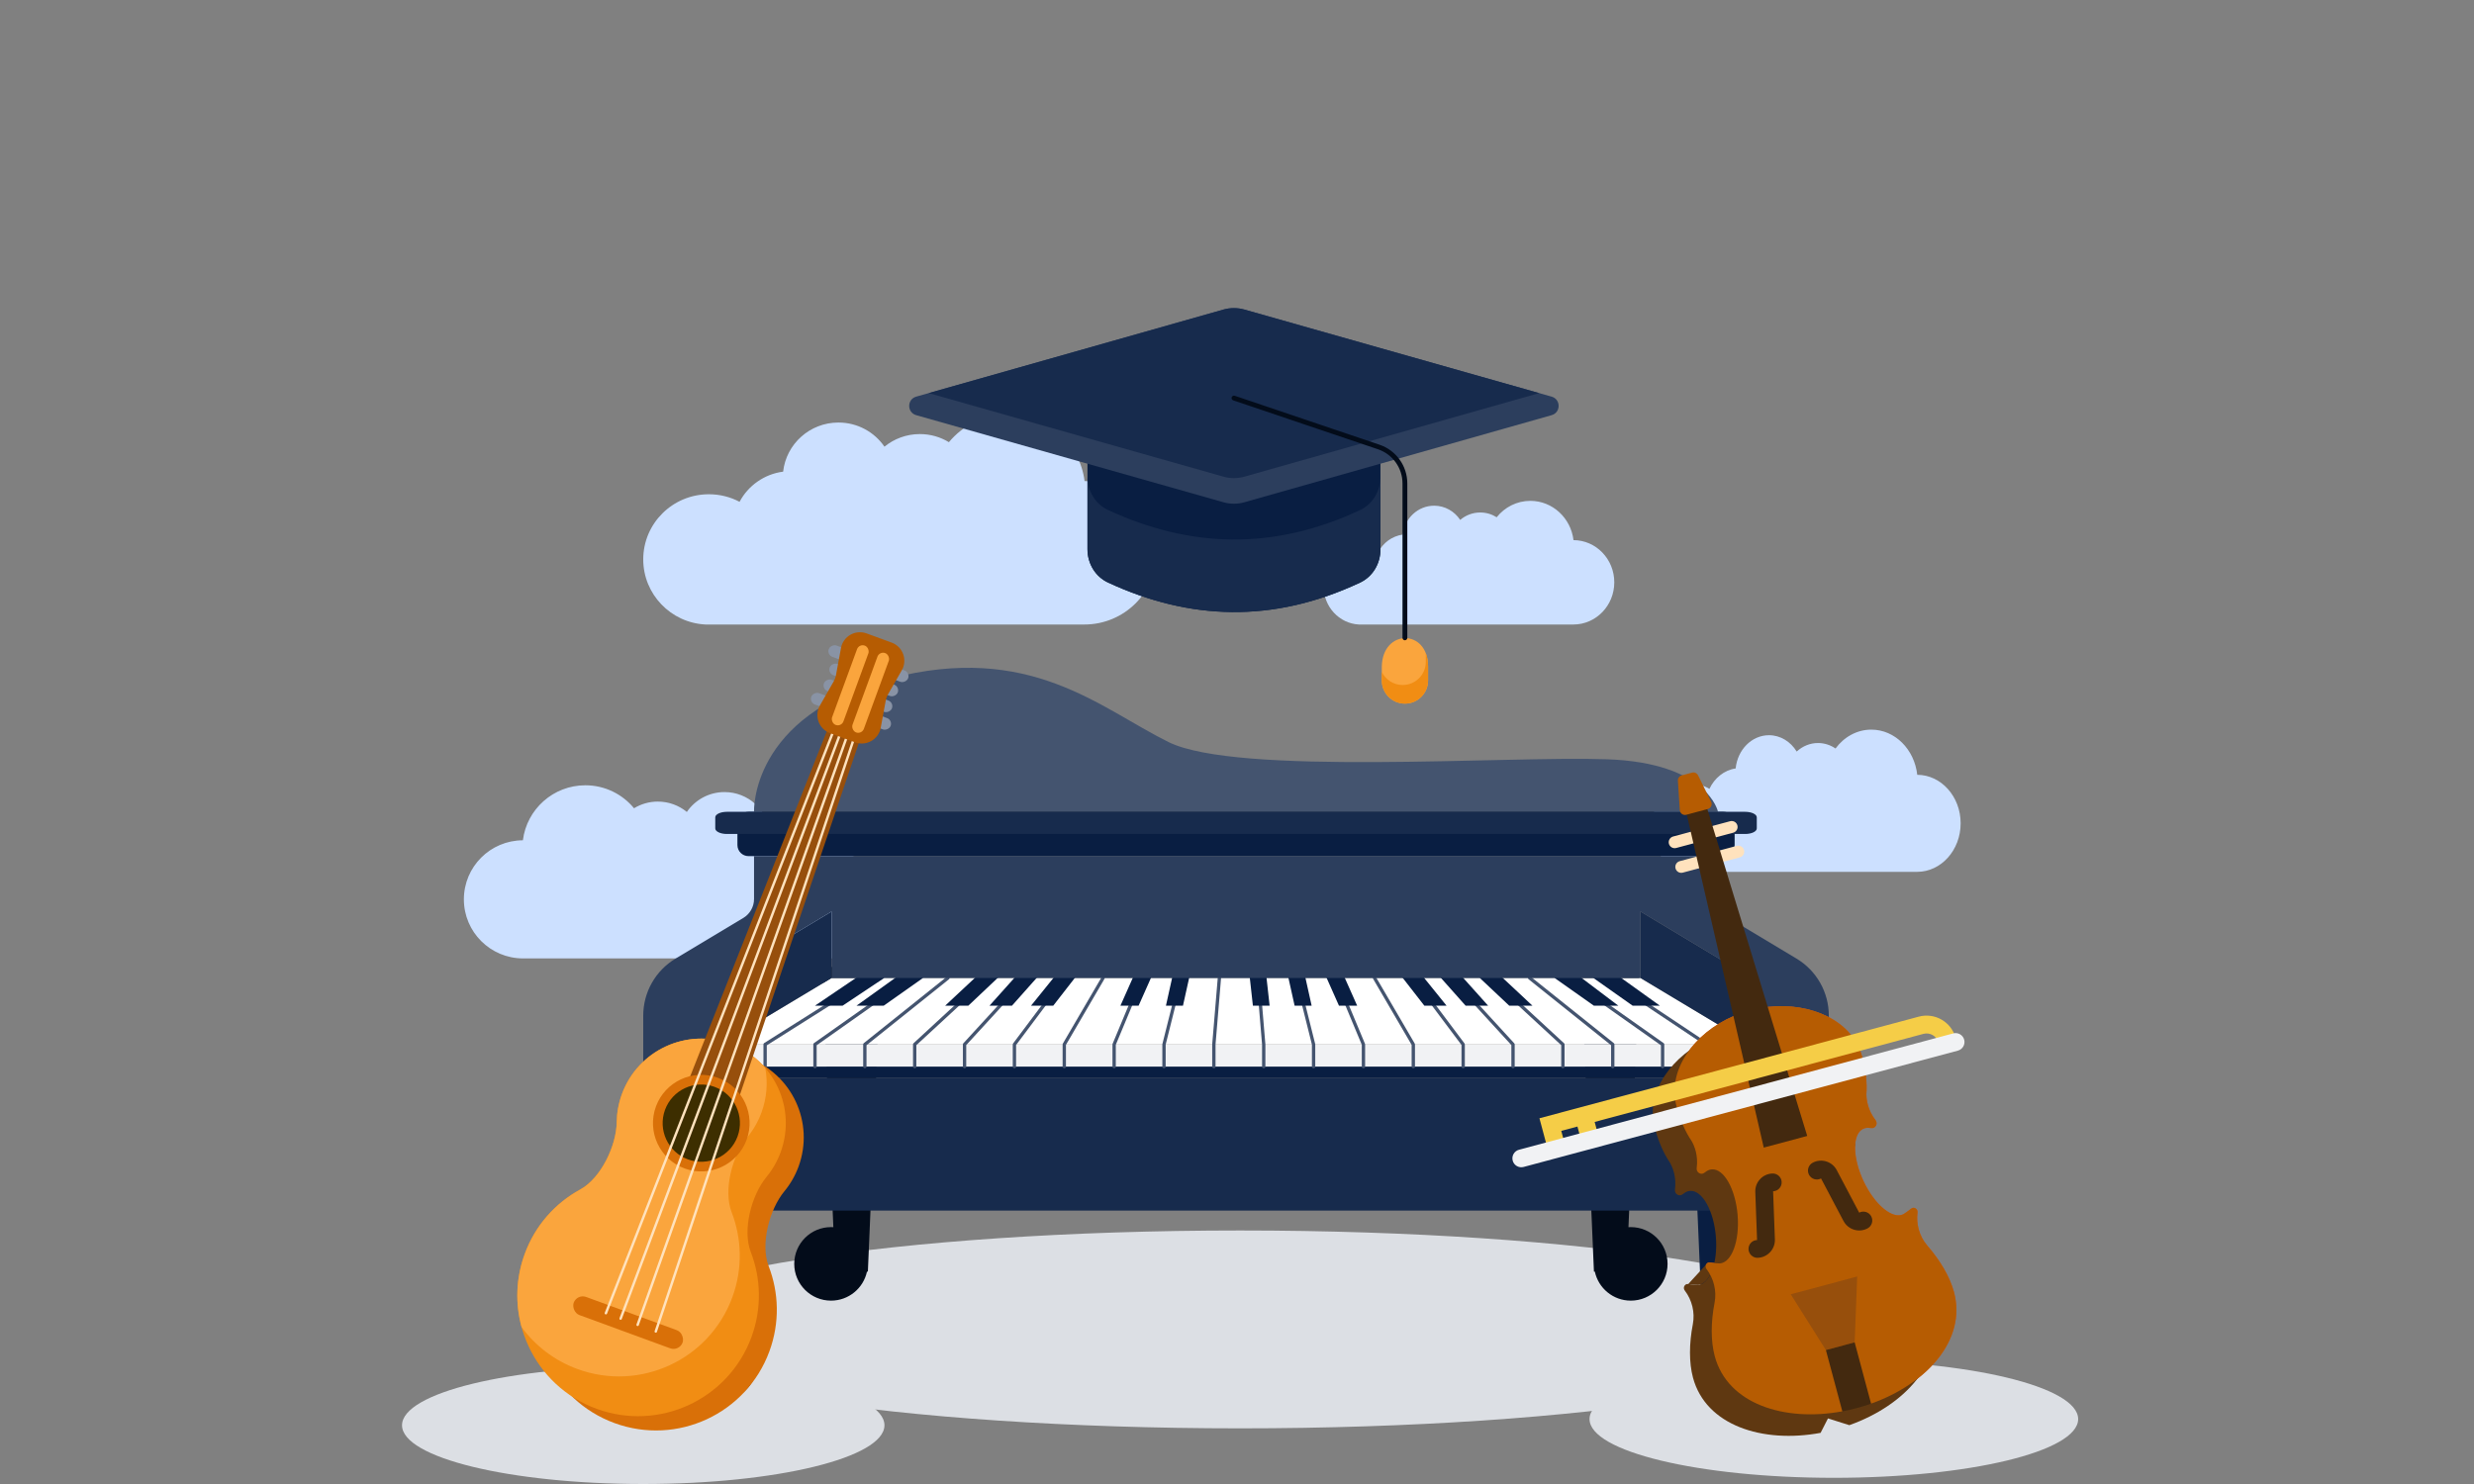 <svg width="440" height="264" viewBox="0 0 440 264" fill="none" xmlns="http://www.w3.org/2000/svg">
<rect x="0" y="0" width="440" height="264" fill="#808080" stroke="none"/>
<g clip-path="url(#clip0_891_52213)">
<path d="M192.847 111.1H125.924H125.48C119.309 110.795 114.4 105.716 114.4 99.513C114.4 93.114 119.626 87.927 126.071 87.927C128.044 87.927 129.903 88.413 131.532 89.271C133.053 86.404 135.909 84.344 139.28 83.907C139.824 78.991 144.021 75.167 149.118 75.167C152.519 75.167 155.519 76.87 157.301 79.463C159.012 78.062 161.205 77.22 163.596 77.22C165.49 77.22 167.259 77.748 168.763 78.664C171.269 75.633 175.072 73.7 179.33 73.7C186.302 73.7 192.054 78.883 192.891 85.58C199.969 85.603 205.7 91.307 205.7 98.34C205.7 105.387 199.946 111.1 192.847 111.1Z" fill="#CCE0FF"/>
<path d="M93.031 170.5H147.86H148.223C153.279 170.249 157.301 166.066 157.301 160.958C157.301 155.688 153.02 151.416 147.739 151.416C146.123 151.416 144.6 151.817 143.265 152.523C142.019 150.162 139.679 148.466 136.918 148.106C136.471 144.057 133.033 140.908 128.857 140.908C126.071 140.908 123.613 142.31 122.153 144.446C120.752 143.292 118.955 142.599 116.996 142.599C115.445 142.599 113.995 143.034 112.763 143.788C110.71 141.292 107.594 139.7 104.106 139.7C98.394 139.7 93.681 143.969 92.996 149.484C87.196 149.503 82.501 154.2 82.501 159.992C82.501 165.796 87.215 170.5 93.031 170.5Z" fill="#CCE0FF"/>
<path d="M340.957 155.1H300.641H300.374C296.656 154.893 293.699 151.458 293.699 147.262C293.699 142.933 296.847 139.424 300.73 139.424C301.918 139.424 303.038 139.752 304.02 140.333C304.936 138.394 306.656 137 308.687 136.704C309.015 133.379 311.543 130.792 314.613 130.792C316.662 130.792 318.47 131.944 319.543 133.698C320.574 132.75 321.895 132.181 323.335 132.181C324.476 132.181 325.542 132.538 326.448 133.157C327.958 131.107 330.248 129.8 332.813 129.8C337.013 129.8 340.479 133.306 340.983 137.836C345.247 137.852 348.699 141.711 348.699 146.468C348.699 151.235 345.233 155.1 340.957 155.1Z" fill="#CCE0FF"/>
<path d="M279.822 111.1H241.926H241.675C238.18 110.92 235.4 107.932 235.4 104.284C235.4 100.52 238.359 97.468 242.009 97.468C243.127 97.468 244.179 97.754 245.102 98.259C245.963 96.572 247.58 95.361 249.489 95.103C249.797 92.212 252.174 89.962 255.06 89.962C256.986 89.962 258.685 90.964 259.694 92.49C260.662 91.665 261.904 91.17 263.258 91.17C264.33 91.17 265.332 91.481 266.184 92.019C267.603 90.237 269.757 89.1 272.168 89.1C276.116 89.1 279.373 92.149 279.847 96.088C283.855 96.102 287.1 99.457 287.1 103.594C287.1 107.739 283.842 111.1 279.822 111.1Z" fill="#CCE0FF"/>
<path d="M114.4 264C138.093 264 157.3 259.321 157.3 253.55C157.3 247.778 138.093 243.1 114.4 243.1C90.707 243.1 71.5 247.778 71.5 253.55C71.5 259.321 90.707 264 114.4 264Z" fill="#DCDFE4"/>
<path d="M326.149 262.901C350.146 262.901 369.599 258.222 369.599 252.451C369.599 246.68 350.146 242.001 326.149 242.001C302.152 242.001 282.699 246.68 282.699 252.451C282.699 258.222 302.152 262.901 326.149 262.901Z" fill="#DCDFE4"/>
<path d="M220.55 254.1C281.605 254.1 331.1 246.221 331.1 236.5C331.1 226.78 281.605 218.9 220.55 218.9C159.495 218.9 110 226.78 110 236.5C110 246.221 159.495 254.1 220.55 254.1Z" fill="#DCDFE4"/>
<path d="M136.957 189.743H126.53L128.506 236.049C128.369 236.04 128.23 236.034 128.091 236.034C124.479 236.034 121.551 238.962 121.551 242.575C121.551 246.188 124.479 249.116 128.091 249.116C131.233 249.116 133.855 246.901 134.488 243.949H134.647L136.957 189.743Z" fill="#091E42"/>
<path d="M156.662 172.008H146.235L148.211 218.314C148.074 218.305 147.935 218.299 147.796 218.299C144.184 218.299 141.256 221.227 141.256 224.84C141.256 228.453 144.184 231.38 147.796 231.38C150.938 231.38 153.56 229.166 154.193 226.213H154.352L156.662 172.008Z" fill="#030C1A"/>
<path d="M300.875 191.714H311.304L309.328 238.02C309.465 238.011 309.604 238.005 309.743 238.005C313.356 238.005 316.283 240.933 316.283 244.546C316.283 248.159 313.356 251.086 309.743 251.086C306.601 251.086 303.979 248.872 303.347 245.92H303.187L300.875 191.714Z" fill="#091E42"/>
<path d="M281.168 172.008H291.597L289.621 218.314C289.758 218.305 289.897 218.299 290.036 218.299C293.649 218.299 296.576 221.227 296.576 224.84C296.576 228.453 293.649 231.38 290.036 231.38C286.894 231.38 284.272 229.166 283.64 226.213H283.48L281.168 172.008Z" fill="#030C1A"/>
<path d="M134.106 144.42H305.547C305.547 144.42 303.794 135.696 285.788 135.072C267.783 134.448 220.02 138.053 207.804 132.003C195.588 125.953 183.164 114.183 158.245 120.718C133.326 127.252 134.106 144.42 134.106 144.42Z" fill="#44546F"/>
<path d="M128.195 191.714H311.461V215.361H128.195V191.714Z" fill="#172B4D"/>
<path d="M131.15 146.391C131.15 145.302 132.033 144.42 133.121 144.42H306.533C307.622 144.42 308.504 145.302 308.504 146.391V150.332C308.504 151.42 307.622 152.302 306.533 152.302H133.121C132.033 152.302 131.15 151.42 131.15 150.332V146.391Z" fill="#091E42"/>
<path d="M127.209 145.405C127.209 144.861 128.13 144.42 129.267 144.42H310.387C311.524 144.42 312.445 144.861 312.445 145.405V147.376C312.445 147.92 311.524 148.361 310.387 148.361H129.267C128.13 148.361 127.209 147.92 127.209 147.376V145.405Z" fill="#172B4D"/>
<rect width="183.265" height="1.971" transform="matrix(1 0 0 -1 128.195 191.714)" fill="#091E42"/>
<rect x="128.195" y="185.803" width="183.265" height="3.941" fill="#F1F2F4"/>
<path d="M128.195 185.803H311.461L291.755 173.979H147.901L128.195 185.803Z" fill="white"/>
<path d="M136.076 189.743V185.802L154.797 173.979M161.694 173.979L144.944 185.802V189.743M168.591 173.979L153.812 185.802V189.743M175.488 173.979L162.679 185.802V189.743M182.385 173.979L171.547 185.802V189.743M189.282 173.979L180.415 185.802V189.743M196.179 173.979L189.282 185.802V189.743M203.076 173.979L198.15 185.802V189.743M209.974 173.979L207.018 185.802V189.743M216.871 173.979L215.885 185.802V189.743M223.768 173.979L224.753 185.802V189.743M230.665 173.979L233.621 185.802V189.743M237.562 173.979L242.488 185.802V189.743M244.459 173.979L251.356 185.802V189.743M251.356 173.979L260.224 185.802V189.743M258.253 173.979L269.091 185.802V189.743M265.15 173.979L277.959 185.802V189.743M272.047 173.979L286.827 185.802V189.743M278.944 173.979L295.694 185.802V189.743M285.841 173.979L303.577 185.802V189.743" stroke="#44546F" stroke-width="0.591" stroke-linecap="round" stroke-linejoin="round"/>
<path d="M128.195 173.979V185.803L147.901 173.979V162.156L128.195 173.979Z" fill="#172B4D"/>
<path d="M311.459 173.979V185.803L291.753 173.979V162.156L311.459 173.979Z" fill="#172B4D"/>
<path d="M177.953 173.486L175.597 171.892L168.1 178.905L169.016 178.905H172.223L177.953 173.486Z" fill="#091E42"/>
<path d="M179.983 178.905H176.773H175.982L182.262 171.892L184.471 173.856L179.983 178.905Z" fill="#091E42"/>
<path d="M187.322 178.905H184.059L183.372 178.905L189.022 171.905L191.355 173.72L187.322 178.905Z" fill="#091E42"/>
<path d="M202.503 178.905H199.269L202.325 172.028L205.026 173.229L202.503 178.905Z" fill="#091E42"/>
<path d="M210.392 178.905H207.364L208.851 172.215L211.736 172.857L210.392 178.905Z" fill="#091E42"/>
<path d="M225.801 178.905H222.827L222.135 172.673L225.073 172.347L225.801 178.905Z" fill="#091E42"/>
<path d="M233.273 178.905H230.245L228.901 172.857L231.786 172.215L233.273 178.905Z" fill="#091E42"/>
<path d="M241.368 178.905H238.133L235.61 173.229L238.311 172.028L241.368 178.905Z" fill="#091E42"/>
<path d="M256.578 178.905H253.315L249.281 173.72L251.615 171.905L257.269 178.905H256.578Z" fill="#091E42"/>
<path d="M263.864 178.905H260.654L256.166 173.856L258.375 171.892L264.659 178.905H263.864Z" fill="#091E42"/>
<path d="M271.621 178.905H268.414L263.181 173.979L265.04 171.892L272.541 178.905L271.621 178.905Z" fill="#091E42"/>
<path d="M286.805 178.905H283.463L276.483 173.979L278.57 171.922L287.814 178.905L286.805 178.905Z" fill="#091E42"/>
<path d="M293.702 178.905H290.36L283.38 173.979L285.467 171.922L295.203 178.905L293.702 178.905Z" fill="#091E42"/>
<path d="M149.866 178.905H146.459L144.945 178.905L155.24 171.936L157.262 173.979L149.866 178.905Z" fill="#091E42"/>
<path d="M157.174 178.905H153.832L152.335 178.905L162.067 171.922L164.159 173.979L157.174 178.905Z" fill="#091E42"/>
<path d="M132.193 163.304C133.38 162.592 134.106 161.309 134.106 159.924V152.303H305.548V159.924C305.548 161.309 306.275 162.592 307.462 163.304L319.514 170.535C323.076 172.672 325.254 176.52 325.254 180.674V203.538C325.254 210.068 319.96 215.362 313.431 215.362H311.46V180.674C311.46 176.52 309.282 172.672 305.719 170.535L291.754 162.156V173.979H147.901V162.156L133.935 170.535C130.373 172.672 128.195 176.52 128.195 180.674V215.362H126.224C119.694 215.362 114.4 210.068 114.4 203.538V180.674C114.4 176.52 116.579 172.672 120.141 170.535L132.193 163.304Z" fill="#2C3E5D"/>
<path d="M136.713 225.264C135.199 221.345 136.833 215.158 139.507 211.918C140.562 210.64 141.422 209.164 142.025 207.519C144.882 199.723 140.878 191.087 133.083 188.23C125.287 185.373 116.651 189.377 113.794 197.172C113.191 198.817 112.894 200.499 112.873 202.157C112.82 206.357 110.069 212.135 106.381 214.148C101.968 216.556 98.377 220.515 96.511 225.606C92.43 236.742 98.149 249.079 109.286 253.161C120.422 257.242 132.759 251.523 136.841 240.386C138.707 235.295 138.524 229.954 136.713 225.264Z" fill="#D97008"/>
<path d="M133.523 222.724C132.009 218.805 133.643 212.618 136.317 209.378C137.372 208.099 138.232 206.624 138.835 204.979C141.692 197.183 137.689 188.547 129.893 185.69C122.098 182.833 113.462 186.837 110.605 194.632C110.002 196.277 109.704 197.959 109.684 199.617C109.631 203.817 106.88 209.595 103.192 211.608C98.779 214.016 95.188 217.975 93.322 223.066C89.24 234.202 94.96 246.539 106.096 250.621C117.233 254.702 129.57 248.983 133.651 237.846C135.517 232.755 135.335 227.413 133.523 222.724Z" fill="#F18D13"/>
<path d="M132.915 202.302C130.24 205.542 128.606 211.729 130.121 215.648C131.932 220.337 132.115 225.679 130.249 230.77C126.167 241.907 113.83 247.626 102.694 243.545C98.562 242.03 95.175 239.38 92.759 236.075C91.631 231.93 91.733 227.406 93.324 223.065C95.19 217.974 98.781 214.015 103.194 211.607C106.882 209.595 109.633 203.817 109.686 199.616C109.707 197.959 110.004 196.277 110.607 194.632C113.464 186.836 122.1 182.833 129.895 185.69C132.382 186.601 134.483 188.101 136.098 189.973C136.58 192.542 136.397 195.27 135.433 197.903C134.83 199.547 133.97 201.023 132.915 202.302Z" fill="#FAA53D"/>
<path d="M147.469 129L153.115 131.07L131.522 194.978L122.65 191.727L147.469 129Z" fill="#974F0C"/>
<rect width="2.148" height="15.033" rx="1.074" transform="matrix(-0.344 0.939 -0.939 -0.344 161.881 119.642)" fill="#8993A5"/>
<rect width="2.148" height="12.886" rx="1.074" transform="matrix(-0.344 0.939 -0.939 -0.344 160.037 122.169)" fill="#8993A5"/>
<rect width="2.148" height="12.886" rx="1.074" transform="matrix(-0.344 0.939 -0.939 -0.344 159.004 124.992)" fill="#8993A5"/>
<rect width="2.148" height="15.033" rx="1.074" transform="matrix(-0.344 0.939 -0.939 -0.344 158.775 128.112)" fill="#8993A5"/>
<ellipse cx="8.591" cy="8.591" rx="8.591" ry="8.591" transform="matrix(0.939 0.344 -0.344 0.939 119.611 188.782)" fill="#D97008"/>
<ellipse cx="6.872" cy="6.872" rx="6.872" ry="6.872" transform="matrix(0.939 0.344 -0.344 0.939 120.635 190.987)" fill="#3D2E00"/>
<rect width="20.617" height="3.436" rx="1.718" transform="matrix(0.939 0.344 -0.344 0.939 102.627 230.134)" fill="#D97008"/>
<path d="M107.554 233.536C107.51 233.648 107.565 233.775 107.678 233.819C107.79 233.863 107.917 233.807 107.961 233.695L107.554 233.536ZM110.174 234.499C110.132 234.612 110.189 234.738 110.302 234.781C110.415 234.823 110.541 234.766 110.583 234.653L110.174 234.499ZM113.197 235.611C113.157 235.725 113.216 235.85 113.33 235.891C113.444 235.931 113.569 235.872 113.609 235.758L113.197 235.611ZM116.422 236.798C116.384 236.912 116.446 237.036 116.561 237.074C116.675 237.113 116.799 237.051 116.837 236.936L116.422 236.798ZM148.128 129.693L107.554 233.536L107.961 233.695L148.535 129.852L148.128 129.693ZM110.583 234.653L149.746 130.293L149.337 130.14L110.174 234.499L110.583 234.653ZM150.545 130.586L113.197 235.611L113.609 235.758L150.957 130.733L150.545 130.586ZM116.837 236.936L152.168 131.172L151.754 131.034L116.422 236.798L116.837 236.936Z" fill="#FFE2BD"/>
<path d="M149.566 115.286C149.952 113.193 152.129 111.951 154.128 112.683L158.581 114.315C160.579 115.048 161.438 117.402 160.38 119.25L157.93 123.526C157.738 123.863 157.603 124.229 157.533 124.611L156.639 129.458C156.253 131.551 154.076 132.793 152.077 132.06L147.624 130.428C145.625 129.696 144.767 127.341 145.825 125.494L148.274 121.217C148.467 120.881 148.601 120.514 148.672 120.133L149.566 115.286Z" fill="#B65C02"/>
<rect width="2.148" height="15.034" rx="1.074" transform="matrix(0.939 0.344 -0.344 0.939 152.793 114.482)" fill="#FAA53D"/>
<rect width="2.148" height="15.034" rx="1.074" transform="matrix(0.939 0.344 -0.344 0.939 156.422 115.812)" fill="#FAA53D"/>
<path d="M301.233 150.017L298.111 150.853C297.547 151.004 296.967 150.67 296.816 150.106C296.665 149.542 297 148.962 297.564 148.811L300.686 147.975C301.25 147.823 301.83 148.158 301.981 148.722C302.132 149.286 301.797 149.866 301.233 150.017Z" fill="#FFE2BD"/>
<path d="M308.247 148.135L305.125 148.972C304.561 149.123 303.981 148.788 303.83 148.224C303.679 147.66 304.013 147.08 304.577 146.929L307.7 146.093C308.264 145.942 308.843 146.276 308.994 146.84C309.146 147.404 308.811 147.984 308.247 148.135Z" fill="#FFE2BD"/>
<path d="M302.254 154.444L299.287 155.239C298.723 155.39 298.143 155.056 297.992 154.492C297.841 153.928 298.176 153.348 298.74 153.197L301.707 152.402C302.271 152.251 302.85 152.585 303.001 153.149C303.152 153.713 302.818 154.293 302.254 154.444Z" fill="#FFE2BD"/>
<path d="M309.424 152.52L306.457 153.315C305.893 153.466 305.313 153.132 305.162 152.568C305.011 152.004 305.346 151.424 305.909 151.273L308.877 150.478C309.441 150.327 310.02 150.662 310.171 151.226C310.322 151.789 309.988 152.369 309.424 152.52Z" fill="#FFE2BD"/>
<path d="M308.288 180.766C301.201 183.84 296.47 190.458 298.156 196.746C298.872 199.425 299.765 201.381 300.861 202.992C301.333 203.819 302.062 205.534 301.756 207.792C301.652 208.569 302.516 209.106 303.116 208.638C303.225 208.554 303.299 208.499 303.323 208.491C303.67 208.215 304.051 208.054 304.457 208.027C306.601 207.886 308.649 211.52 309.033 216.14C309.415 220.76 307.99 224.622 305.849 224.763C305.595 224.78 304.85 224.692 304.118 224.594C303.603 224.526 303.247 225.024 303.37 225.487C303.396 225.578 303.439 225.669 303.503 225.752C304.796 227.453 305.34 229.647 304.937 231.741C304.268 235.217 304.246 238.571 304.966 241.257C307.244 249.754 317.316 252.986 327.658 251.072L328.971 248.503L332.77 249.703C342.684 246.189 349.794 238.353 347.517 229.857C346.797 227.171 345.102 224.276 342.78 221.6C342.042 220.747 341.519 219.737 341.231 218.659C340.974 217.701 340.905 216.696 341.032 215.698C341.112 215.06 340.41 214.621 339.918 215.001C339.336 215.451 338.729 215.902 338.504 216.013C336.577 216.961 333.412 214.328 331.438 210.137C329.458 205.942 329.417 201.773 331.341 200.826C331.708 200.645 332.117 200.593 332.555 200.658C332.579 200.652 332.672 200.664 332.808 200.682C333.562 200.788 334.043 199.891 333.562 199.269C332.168 197.468 331.946 195.616 331.936 194.666C332.084 192.723 331.877 190.582 331.16 187.903C329.474 181.614 322.07 178.248 314.392 179.127L308.288 180.766Z" fill="#CC582F"/>
<path d="M304.421 184.595C297.334 187.669 292.602 194.287 294.289 200.575C295.005 203.254 295.898 205.21 296.993 206.821C297.466 207.648 298.194 209.363 297.889 211.621C297.785 212.398 298.649 212.935 299.249 212.467C299.358 212.383 299.432 212.328 299.456 212.32C299.803 212.044 300.184 211.883 300.59 211.857C302.734 211.715 304.782 215.349 305.165 219.969C305.323 221.872 305.174 223.646 304.794 225.085C304.253 227.139 303.241 228.509 301.981 228.592C301.728 228.609 300.983 228.521 300.251 228.423C299.736 228.355 299.38 228.853 299.503 229.317C299.529 229.407 299.571 229.498 299.636 229.581C300.929 231.282 301.473 233.477 301.07 235.57C300.401 239.046 300.379 242.4 301.098 245.086C303.377 253.583 313.449 256.815 323.791 254.901L325.104 252.332L328.903 253.532C338.817 250.018 345.926 242.182 343.65 233.686C342.93 231 341.235 228.105 338.913 225.429C338.175 224.576 337.652 223.566 337.364 222.489C337.107 221.53 337.037 220.525 337.164 219.527C337.244 218.89 336.543 218.451 336.051 218.83C335.469 219.28 334.862 219.731 334.637 219.842C332.71 220.79 329.545 218.158 327.571 213.966C325.591 209.771 325.549 205.602 327.473 204.655C327.841 204.474 328.25 204.422 328.688 204.487C328.711 204.481 328.805 204.493 328.941 204.511C329.695 204.617 330.176 203.72 329.695 203.098C328.301 201.298 328.079 199.446 328.068 198.495C328.216 196.552 328.009 194.411 327.293 191.732C325.607 185.443 318.203 182.077 310.525 182.956L304.421 184.595Z" fill="#5F3811"/>
<path d="M301.981 228.592C301.728 228.609 300.983 228.521 300.251 228.423L303.649 224.734L304.794 225.085C304.253 227.139 303.241 228.509 301.981 228.592Z" fill="#5F3811"/>
<path d="M308.288 180.766C301.201 183.84 296.47 190.458 298.156 196.746C298.872 199.425 299.765 201.381 300.861 202.992C301.333 203.819 302.062 205.534 301.756 207.792C301.652 208.569 302.516 209.106 303.116 208.638C303.225 208.554 303.299 208.499 303.323 208.491C303.67 208.215 304.051 208.054 304.457 208.027C306.601 207.886 308.649 211.52 309.033 216.14C309.415 220.76 307.99 224.622 305.849 224.763C305.595 224.78 304.85 224.692 304.118 224.594C303.603 224.526 303.247 225.024 303.37 225.487C303.396 225.578 303.439 225.669 303.503 225.752C304.796 227.453 305.34 229.647 304.937 231.741C304.268 235.217 304.246 238.571 304.966 241.257C307.244 249.754 317.316 252.986 327.658 251.072L328.971 248.503L332.77 249.703C342.684 246.189 349.794 238.353 347.517 229.857C346.797 227.171 345.102 224.276 342.78 221.6C342.042 220.747 341.519 219.737 341.231 218.659C340.974 217.701 340.905 216.696 341.032 215.698C341.112 215.06 340.41 214.621 339.918 215.001C339.336 215.451 338.729 215.902 338.504 216.013C336.577 216.961 333.412 214.328 331.438 210.137C329.458 205.942 329.417 201.773 331.341 200.826C331.708 200.645 332.117 200.593 332.555 200.658C332.579 200.652 332.672 200.664 332.808 200.682C333.562 200.788 334.043 199.891 333.562 199.269C332.168 197.468 331.946 195.616 331.936 194.666C332.084 192.723 331.877 190.582 331.16 187.903C329.474 181.614 322.07 178.248 314.392 179.127L308.288 180.766Z" fill="#B65C02"/>
<path d="M318.482 230.252L324.733 240.17L329.848 238.799L330.304 227.083L318.482 230.252Z" fill="#974F0C"/>
<path d="M324.735 240.17L327.658 251.073C328.519 250.916 329.381 250.72 330.241 250.49C331.102 250.259 331.947 249.997 332.77 249.704L329.85 238.799L324.735 240.17Z" fill="#43290F"/>
<path d="M314.392 179.128L303.453 143.288L299.84 144.256L308.288 180.767L313.683 204.154L321.414 202.083L314.392 179.128Z" fill="#43290F"/>
<path d="M315.221 208.763C316.096 208.731 316.836 209.409 316.868 210.284C316.901 211.159 316.222 211.89 315.347 211.923L315.663 220.482C315.728 222.224 314.363 223.694 312.62 223.759C312.309 223.77 312.015 223.692 311.764 223.547C311.309 223.284 310.994 222.801 310.973 222.237C310.941 221.362 311.619 220.631 312.494 220.599L312.178 212.04C312.114 210.297 313.479 208.828 315.221 208.763Z" fill="#43290F"/>
<path d="M321.729 208.986C321.32 208.212 321.615 207.253 322.389 206.843C323.136 206.448 323.991 206.367 324.798 206.616C325.606 206.865 326.268 207.413 326.663 208.159L330.655 215.726L330.656 215.726C331.43 215.316 332.39 215.612 332.799 216.386C333.209 217.16 332.913 218.119 332.139 218.529C331.393 218.924 330.537 219.004 329.73 218.756C329.498 218.684 329.278 218.588 329.074 218.47C328.564 218.176 328.147 217.745 327.865 217.212L323.872 209.646C323.099 210.055 322.139 209.76 321.729 208.986Z" fill="#43290F"/>
<path d="M299.088 137.943C298.668 138.055 298.386 138.449 298.414 138.882L298.754 144.125C298.792 144.698 299.346 145.096 299.901 144.946L300.016 144.916L303.629 143.948L303.743 143.916C304.299 143.769 304.58 143.147 304.326 142.632L301.999 137.922C301.806 137.533 301.365 137.332 300.946 137.446L299.088 137.943Z" fill="#B65C02"/>
<path d="M341.255 180.86C342.636 180.49 344.079 180.68 345.317 181.395C346.556 182.11 347.442 183.265 347.812 184.646L344.749 185.467C344.598 184.904 344.236 184.433 343.732 184.142C343.227 183.85 342.639 183.773 342.076 183.924L283.611 199.589L284.357 202.371L281.294 203.192L280.548 200.41L277.673 201.181L278.238 203.289L275.175 204.11L273.789 198.938L341.255 180.86Z" fill="#F5CD47"/>
<path d="M348.21 186.903L270.975 207.598C270.129 207.825 269.259 207.323 269.033 206.477C268.806 205.631 269.308 204.762 270.154 204.535L347.389 183.84C348.235 183.613 349.104 184.115 349.331 184.961C349.557 185.807 349.055 186.677 348.21 186.903Z" fill="#F1F2F4"/>
<path fill-rule="evenodd" clip-rule="evenodd" d="M245.514 75.155C245.514 71.371 242.446 68.304 238.662 68.304H200.258C196.474 68.304 193.406 71.371 193.406 75.155V97.704C193.406 100.226 194.782 102.573 197.071 103.635C211.467 110.311 226.352 110.946 241.89 103.642C244.157 102.576 245.514 100.242 245.514 97.736V75.155Z" fill="#091E42"/>
<path d="M193.406 84.797V97.704C193.406 100.227 194.782 102.574 197.071 103.635C211.467 110.312 226.352 110.946 241.89 103.642C244.157 102.577 245.514 100.242 245.514 97.737V84.829C245.514 87.335 244.157 89.67 241.89 90.736C226.352 98.039 211.467 97.404 197.071 90.728C194.782 89.667 193.406 87.32 193.406 84.797Z" fill="#172B4D"/>
<path fill-rule="evenodd" clip-rule="evenodd" d="M217.582 55.07C218.804 54.724 220.098 54.724 221.32 55.07L275.955 70.561C277.616 71.032 277.616 73.386 275.955 73.857L221.32 89.348C220.098 89.695 218.804 89.695 217.582 89.348L162.947 73.857C161.286 73.386 161.286 71.032 162.947 70.561L217.582 55.07Z" fill="#2C3E5D"/>
<path d="M273.739 69.933L221.32 84.796C220.098 85.142 218.803 85.142 217.582 84.796L165.162 69.933L217.582 55.07C218.803 54.724 220.098 54.724 221.32 55.07L273.739 69.933Z" fill="#172B4D"/>
<path fill-rule="evenodd" clip-rule="evenodd" d="M253.983 118.553C253.983 111.847 245.906 111.847 245.752 118.553V121.058C245.752 123.331 247.594 125.174 249.867 125.174C252.14 125.174 253.983 123.331 253.983 121.058V118.553Z" fill="#FAA53D"/>
<path d="M245.752 119.524C246.415 120.907 247.828 121.861 249.464 121.861C251.737 121.861 253.579 120.019 253.579 117.746V116.201C253.835 116.863 253.983 117.646 253.983 118.553V121.058C253.983 123.331 252.14 125.173 249.867 125.173C247.594 125.173 245.752 123.331 245.752 121.058V119.524Z" fill="#F18D13"/>
<path fill-rule="evenodd" clip-rule="evenodd" d="M219.052 70.676C219.128 70.452 219.371 70.332 219.595 70.407L245.342 79.111C248.3 80.111 250.29 82.885 250.29 86.007V113.474C250.29 113.71 250.099 113.902 249.862 113.902C249.626 113.902 249.434 113.71 249.434 113.474V86.007C249.434 83.252 247.677 80.804 245.067 79.922L219.321 71.219C219.096 71.143 218.976 70.9 219.052 70.676Z" fill="#030C1A"/>
</g>
<defs>
<clipPath id="clip0_891_52213">
<rect width="440" height="264" fill="white"/>
</clipPath>
</defs>
</svg>
